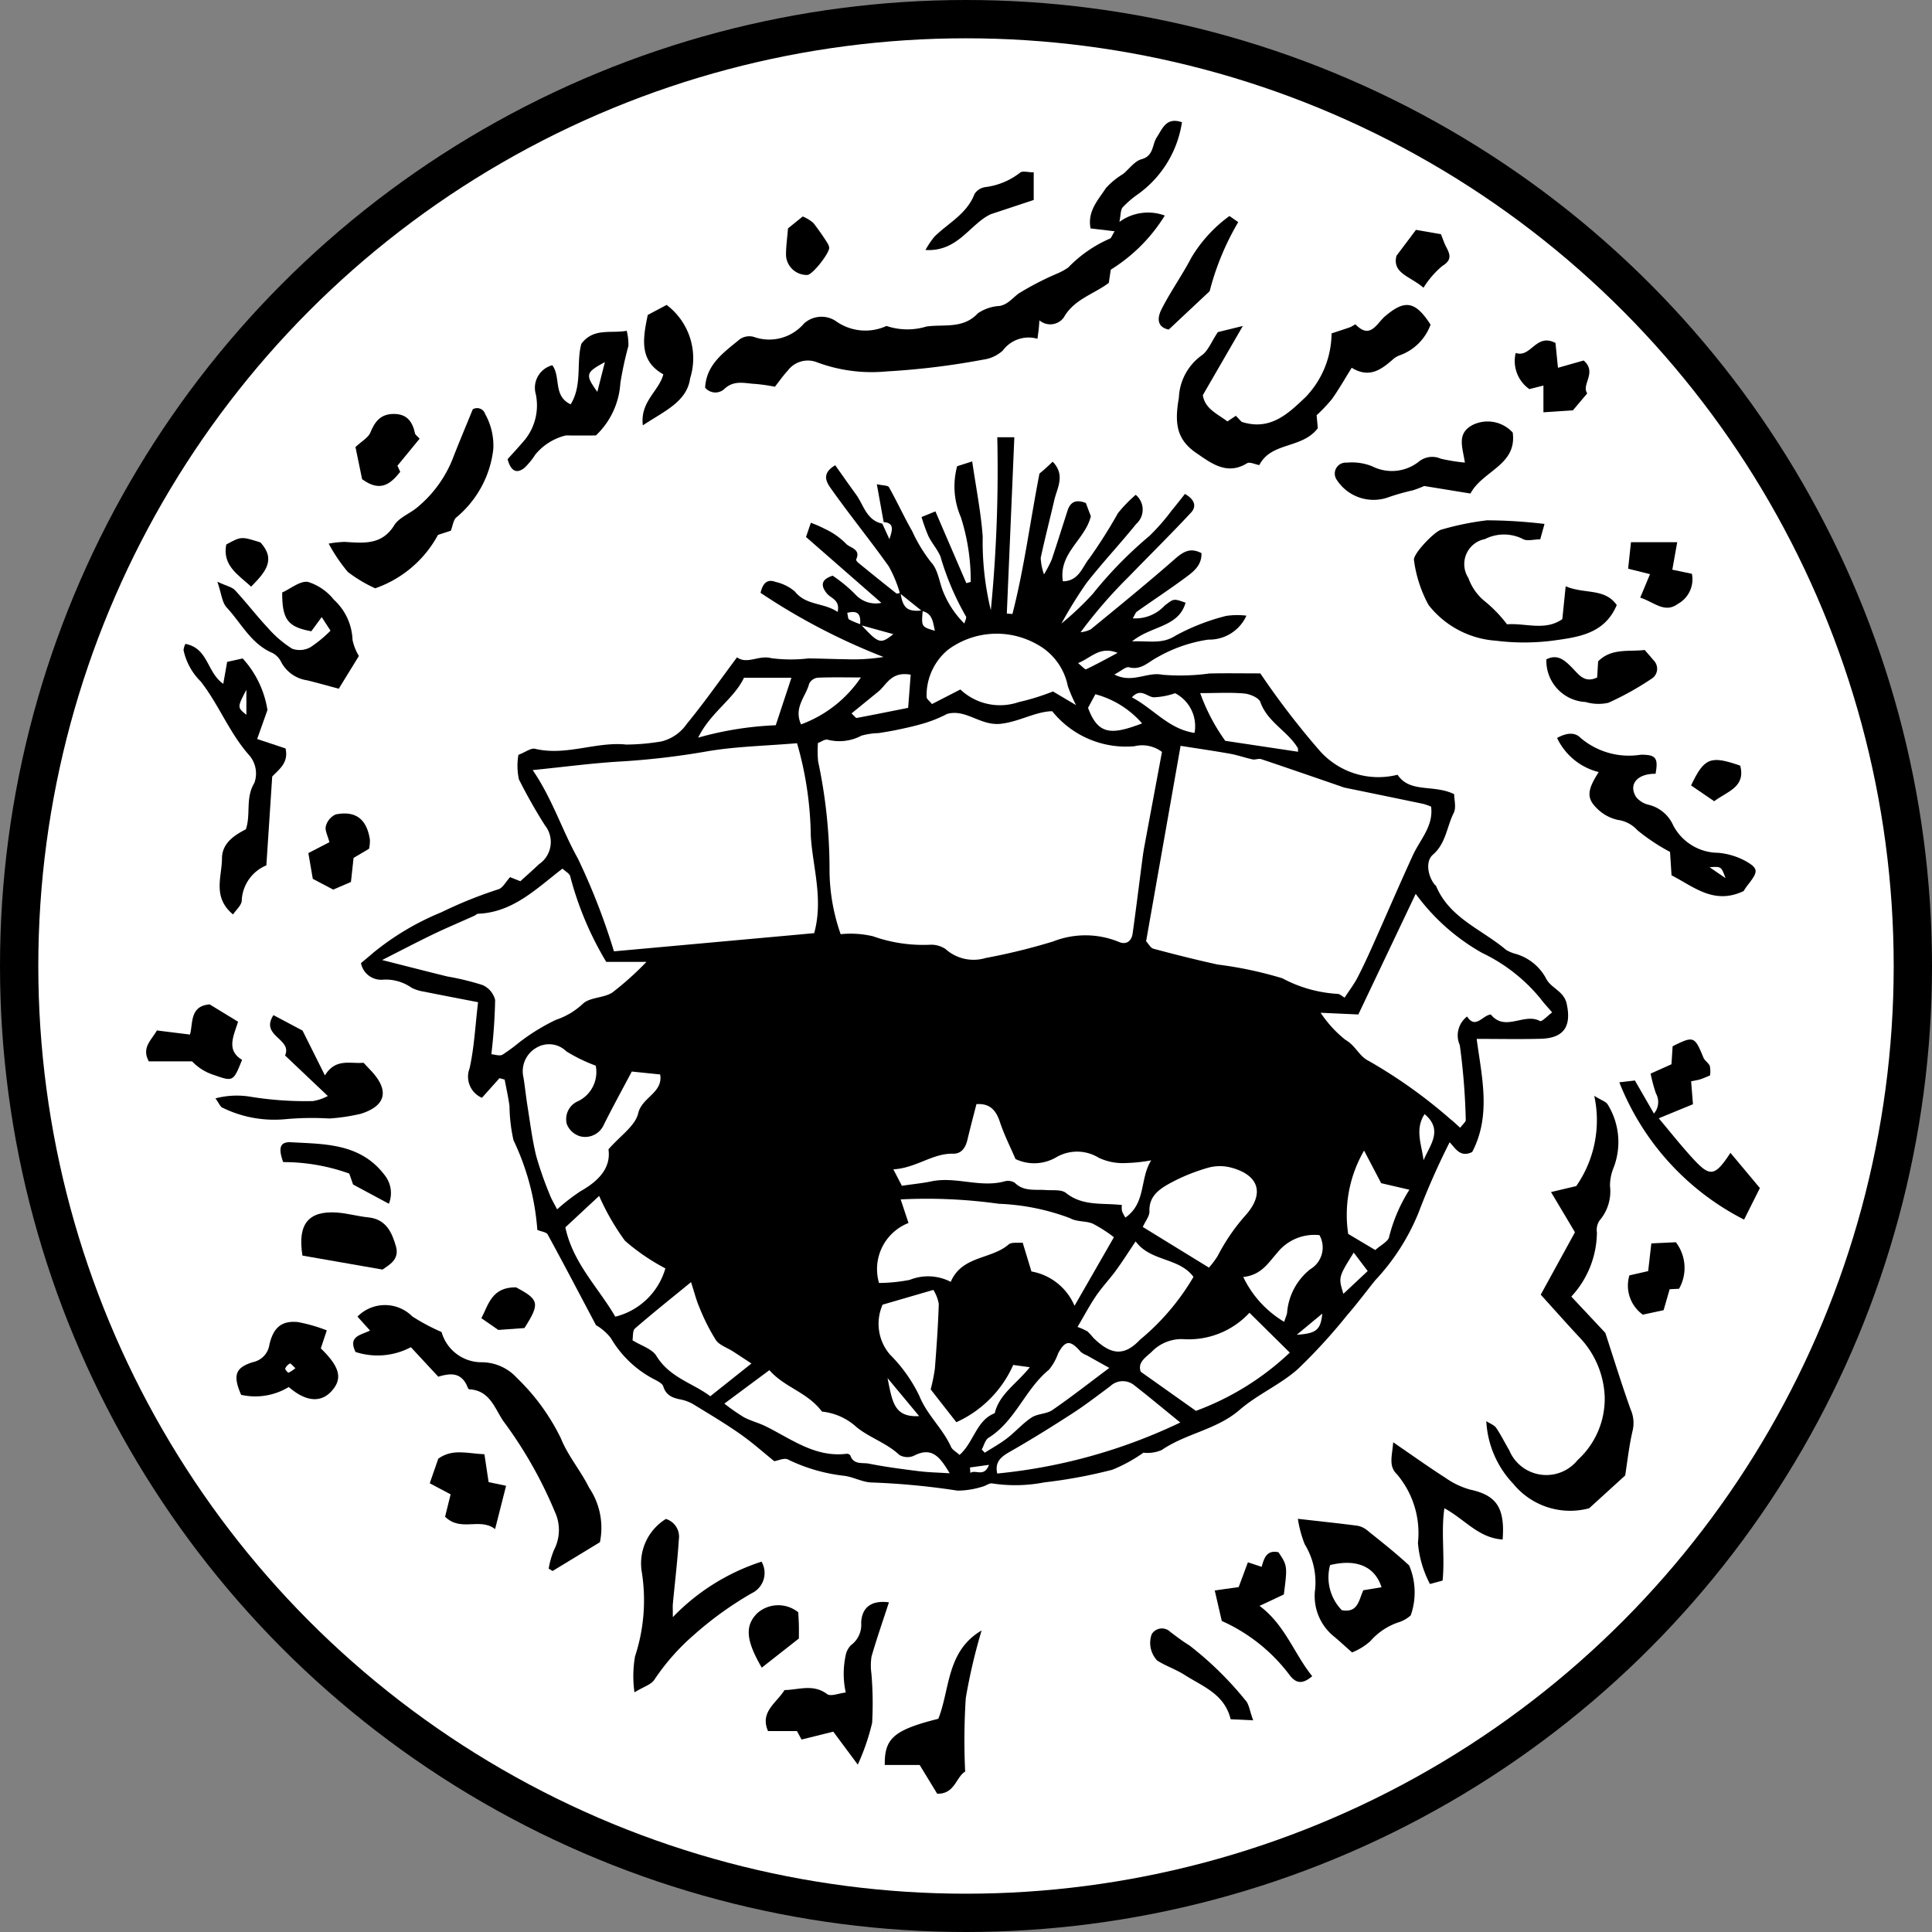 <svg xmlns="http://www.w3.org/2000/svg" xmlns:xlink="http://www.w3.org/1999/xlink" viewBox="0 0 302.66 302.66"><rect x="0" y="0" width="302.66" height="302.66" fill="#808080" stroke="none"/><defs><style>.cls-1{fill:none;}.cls-2{fill:#fff;stroke:#000;stroke-miterlimit:10;stroke-width:6px;}.cls-3{clip-path:url(#clip-path);}</style><clipPath id="clip-path"><rect class="cls-1" x="3" y="3" width="296.66" height="296.66"></rect></clipPath></defs><g id="Layer_2" data-name="Layer 2"><g id="Layer_1-2" data-name="Layer 1"><circle class="cls-2" cx="151.33" cy="151.33" r="148.33"></circle><g id="Layer_2-2" data-name="Layer 2"><g id="Layer_1-2-2" data-name="Layer 1-2"><g class="cls-3"><path d="M140.98,92.954a19.857,19.857,0,0,0-1.739-4.215c-2.859-4.027-5.981-7.867-8.843-11.891-.739-1.04-1.988-2.529.446-3.965,1.067,1.503,2.133,3.04,3.237,4.549,1.222,1.671,1.643,4.071,4.136,4.602l1.116,2.431c.386-1.239.911-2.555-.901-2.67l-1.071-5.938c.957.216,1.732.168,1.898.463,1.27,2.258,2.347,4.625,3.633,6.873a24.016,24.016,0,0,0,3.007,4.938c1.109,1.191,1.251,3.243,1.976,4.843a14.753,14.753,0,0,0,3.195,4.703c.095-.377.4-.914.252-1.109a42.577,42.577,0,0,1-4.002-9.42c-.486-1.112-1.337-2.061-1.877-3.156a26.488,26.488,0,0,1-1.075-2.995l2.171-.885,4.842,11.242.689-.194a32.607,32.607,0,0,0-1.547-10.143,12.085,12.085,0,0,1-.579-7.979l2.358-.754c.598,4.129,1.366,7.934,1.646,11.774a45.152,45.152,0,0,0,1.272,11.529,226.164,226.164,0,0,0,1.01-27.087h2.673l-1.178,27.611.879.075c1.819-7.056,2.74-14.29,4.236-22.003-.049.041.375-.303.784-.664.402-.354.788-.726,1.288-1.189,2.034,2.105.693,4.093.246,6.028-.696,3.018-1.478,6.016-2.125,9.044a8.901,8.901,0,0,0,.516,2.577,20.468,20.468,0,0,0,1.2-2.291c.859-2.563,1.664-5.144,2.495-7.716.437-1.353,1.324-1.78,2.86-1.173l.782,2.071c-.876,3.687-5.065,5.725-4.385,10.19,2.519.001,3.069-2.305,4.147-3.585a79.224,79.224,0,0,0,4.487-7.088,22.438,22.438,0,0,1,2.78-2.871,3,3,0,0,1,.075,4.569c-2.529,3.128-5.296,6.067-7.772,9.234a69.465,69.465,0,0,0-3.944,6.366,46.899,46.899,0,0,0,4.896-4.626,64.203,64.203,0,0,1,8.886-9.093,32.717,32.717,0,0,0,3.527-4.036c.694-.824,1.351-1.681,2.046-2.55,1.514.851,1.868,1.939.951,2.923-3.187,3.42-6.518,6.705-9.773,10.062a74.346,74.346,0,0,0-7.523,8.678,4.4,4.4,0,0,0,1.597-.458c4.387-3.595,8.79-7.176,13.055-10.913,1.324-1.16,2.448-1.986,4.284-1.016.064,2.004-1.388,3-2.71,3.974-2.422,1.783-4.937,3.439-7.394,5.176-.239.169-.342.532-.661,1.056a6.225,6.225,0,0,0,5.007-2.003c1.405-1.064,1.351-1.135,3.265-.438-1.101,3.869-5.361,3.579-8.379,6.055,2.806-.102,4.697.465,6.825-.907a33.712,33.712,0,0,1,7.877-3.076,11.675,11.675,0,0,1,3.21-.045,6.385,6.385,0,0,1-5.968,3.752,22.62,22.62,0,0,0-7.961,2.755c-1.375.688-2.551,2.097-4.467,1.577-.481-.131-1.185.558-2.292,1.132,2.795,1.455,5.131-.463,7.521.039a33.616,33.616,0,0,0,7.382-.198c2.624-.058,5.251-.013,7.965-.013a125.703,125.703,0,0,0,9.291,12.108,12.28,12.28,0,0,0,12.205,3.77c1.938,2.923,5.659,1.46,8.867,3.043,0,.852.358,2.095-.07,2.941-1.095,2.165-1.205,4.767-3.27,6.549-1.177,1.016-.796,3.298.27,4.657.07.089.201.143.241.24,2.1,5.036,7.194,6.801,10.966,10.006a5.665,5.665,0,0,0,1.542.636,7.911,7.911,0,0,1,4.648,3.707c.761,1.683,2.848,2.03,3.299,4.084.772,3.516-.39,5.398-4.057,5.497-3.285.089-6.574.019-10.042.019.788,5.948,2.309,11.97-.701,17.72-1.873.935-2.631-.589-3.533-1.529A113.631,113.631,0,0,0,222.218,189.988a34.281,34.281,0,0,1-6.8,10.598c-1.453,1.814-2.843,3.682-4.369,5.431a86.814,86.814,0,0,1-7.805,8.522c-2.753,2.412-6.287,3.931-9.056,6.329-3.602,3.121-8.393,3.672-12.198,6.287a5.649,5.649,0,0,1-2.867.42,24.096,24.096,0,0,1-4.877,2.672,78.028,78.028,0,0,1-10.642,1.976,23.829,23.829,0,0,1-8.152.168c-.458-.108-1.033.4-1.576.509a13.033,13.033,0,0,1-3.883.615,115.308,115.308,0,0,0-13.353-1.272c-1.513-.002-3.006-.922-4.541-1.066a26.908,26.908,0,0,1-8.698-2.556c-.569-.259-1.457.181-2.107.284-1.741-1.402-3.455-2.939-5.327-4.25-2.295-1.608-4.708-3.05-7.102-4.513a6.559,6.559,0,0,0-2.143-.887c-1.311-.245-2.373-.616-2.82-2.076-.132-.431-.78-.762-1.256-1.019a16.839,16.839,0,0,1-6.953-6.541,7.961,7.961,0,0,0-2.327-2.023c-2.661-5.029-5.073-9.64-7.568-14.206-.205-.375-.971-.443-1.62-.712a39.281,39.281,0,0,0-3.74-14.06,26.077,26.077,0,0,1-.623-5.349c-.186-1.391-.501-2.764-.758-4.146l-.807-.221L75.497,171.977a3.608,3.608,0,0,1-1.937-4.604c.735-3.274.889-6.679,1.331-10.372-3.023-.587-5.77-1.107-8.51-1.661a6.362,6.362,0,0,1-1.886-.593,7.067,7.067,0,0,0-4.435-1.28,3.222,3.222,0,0,1-3.511-2.586c.587-.495,1.251-1.04,1.899-1.604a41.916,41.916,0,0,1,10.693-6.362,67.705,67.705,0,0,1,8.919-3.597c.701-.203,1.176-1.185,1.847-1.907l1.61.64c1.01-.92,1.988-1.78,2.932-2.676a4.19,4.19,0,0,0,1.11-5.82q-.085-.125-.178-.243a81.613,81.613,0,0,1-4.087-7.216,10.085,10.085,0,0,1-.082-3.845c1.144-.442,1.968-1.1,2.599-.949,4.878,1.166,9.579-1.161,14.308-.661a34.49,34.49,0,0,0,5.529-.496,6.817,6.817,0,0,0,3.946-2.751c2.7-3.284,5.145-6.777,7.863-10.416,1.632,1.16,3.404-.404,5.379.13a23.491,23.491,0,0,0,5.774.04c2.0.012,3.999.104,5.999.129a29.907,29.907,0,0,0,5.802-.357,99.286,99.286,0,0,1-19.266-10.048c.397-1.72,1.202-2.155,2.378-1.704a7.037,7.037,0,0,1,3.006,1.5c1.75,2.217,4.493,1.707,6.689,3.192.429-1.888-1.056-2.115-1.683-2.889-1.102-1.36-.765-2.247.905-2.786a22.48,22.48,0,0,1,3.607,2.991,4.305,4.305,0,0,0,4.026,1.266l-11.807-10.322.761-2.227a19.808,19.808,0,0,1,2.225.978,11.383,11.383,0,0,1,3.213,2.233c.589.745,2.475.845,1.651,2.544-.048.098.195.394.359.529,1.969,1.605,3.944,3.204,5.939,4.776.122.096.435-.049.659-.081.358,2.437,1.097,3.019,3.484,2.745-.235,2.572-.216,2.569,1.9,3.199-.317-1.341-.338-2.725-2.019-3.092Zm-6.241,4.95c.128-1.414-.133-2.408-2.017-1.893.122.458.108.926.303,1.041a12.828,12.828,0,0,0,1.809.755c2.851,3.057,3.074,3.142,5.113,1.539Zm-3.043,48.443a15.176,15.176,0,0,1,5.052.323,23.537,23.537,0,0,0,8.875,1.335,4.013,4.013,0,0,1,2.496.663,6.563,6.563,0,0,0,6.285,1.41,96.325,96.325,0,0,0,10.596-2.599,13.802,13.802,0,0,1,10.206.047c1.148.541,2.048-.014,2.228-1.291.537-3.824,1.008-7.657,1.509-11.486.088-.673.179-1.347.303-2.015.92-4.96,1.848-9.919,2.785-14.939a5.127,5.127,0,0,0-4.312-.894,14.817,14.817,0,0,1-12.885-5.485c-2.595.045-5.159,1.647-8.057,1.97-3.208.358-5.444-2.375-8.41-1.546a20.306,20.306,0,0,1-4.214,1.64c-1.189.338-2.402.598-3.613.853-.965.203-1.941.36-2.916.512a11.024,11.024,0,0,0-2.675.401,7.379,7.379,0,0,1-5.282.637c-.426-.126-1.025.331-1.534.515a19.703,19.703,0,0,0,.019,2.816,81.262,81.262,0,0,1,1.799,16.861A30.538,30.538,0,0,0,131.696,146.347Zm78.948,9.938c.82-1.257,1.494-2.131,1.995-3.096.864-1.666,1.651-3.374,2.417-5.088,2.099-4.696,4.127-9.425,6.27-14.101,1.136-2.478,3.266-4.598,2.865-7.638a11.31,11.31,0,0,0-1.209-.427q-6.146-1.277-12.296-2.536a5.347,5.347,0,0,1-.641-.211c-4.154-1.428-8.304-2.87-12.47-4.264-.401-.134-.923.13-1.353.039-1.172-.249-2.311-.666-3.487-.877-2.522-.451-5.06-.815-7.789-1.246l-5.401,30.614c.371.392.693,1.05,1.158,1.174,3.332.891,6.68,1.735,10.05,2.474a60.954,60.954,0,0,1,10.128,2.15,20.931,20.931,0,0,0,8.617,2.444C209.879,155.686,210.273,156.084,210.645,156.284Zm-83.096-10.1c1.473-5.382-.24-10.325-.535-15.291a54.498,54.498,0,0,0-2.149-14.464c-5.035.423-9.593.506-14.036,1.263A120.537,120.537,0,0,1,97.329,119.286c-4.431.25-8.843.847-13.88,1.354,3.104,4.547,4.582,9.385,7.076,13.847a102.782,102.782,0,0,1,5.656,14.546Zm94.231-6.162L212.793,158.923l-5.908-.268a18.328,18.328,0,0,0,3.89,4.245c1.563.87,2.15,2.58,3.617,3.283a78.689,78.689,0,0,1,12.839,9.153c.489.369.924.81,1.517,1.334.41-.564.924-.957.872-1.247a103.199,103.199,0,0,0-.934-11.691,3.739,3.739,0,0,1,1.14-4.491c1.335,2.054,2.417-.202,3.717-.312,2.253,2.769,5.225-.32,7.703,1.022.29.157,1.2-.831,1.908-1.351-.702-.825-1.324-1.474-1.852-2.191a26.581,26.581,0,0,0-9.101-7.119A32.789,32.789,0,0,1,221.779,140.022ZM76.973,165.154c.554.041,1.27.314,1.729.081a26.877,26.877,0,0,0,2.471-1.802,31.944,31.944,0,0,1,5.91-3.668,11.367,11.367,0,0,0,4.209-2.504c1.097-1.055,3.28-.889,4.644-1.782a48.13,48.13,0,0,0,5.339-4.796H94.97a51.058,51.058,0,0,1-5.627-13.343c-.062-.478-.823-.865-1.23-1.265-4.15,3.199-7.771,6.854-13.226,7.071-.198.008-.381.227-.584.318-2.162.972-4.35,1.889-6.485,2.917-2.57,1.237-5.095,2.566-7.954,4.015,3.651.923,6.92,1.767,10.199,2.572a42.252,42.252,0,0,1,5.499,1.333,3.472,3.472,0,0,1,2.004,2.34A84.802,84.802,0,0,1,76.973,165.154Zm97.53,28.662a22.427,22.427,0,0,0-3.289-2.11c-1.11-.48-2.566-.268-3.57-.865a35.456,35.456,0,0,0-11.195-2.264,81.231,81.231,0,0,0-15.353-.683l1.227,3.694a7.759,7.759,0,0,0-4.619,9.397,26.071,26.071,0,0,0,4.813-.483,7.697,7.697,0,0,1,6.421.309c1.769-4.13,6.336-3.486,9.062-5.854.47-.408,1.468-.208,2.211-.288l1.371,4.514a9.044,9.044,0,0,1,6.749,5.379ZM93.325,166.943a25.584,25.584,0,0,1-4.598-2.236,3.848,3.848,0,0,0-4.697-.57,4.228,4.228,0,0,0-2.023,4.663c.238,1.453.378,2.923.611,4.377.422,2.627.742,5.282,1.368,7.861a54.338,54.338,0,0,0,2.134,6.107c.257.688.655,1.323,1.154,2.309a32.018,32.018,0,0,1,3.63-2.818c2.854-1.607,4.838-3.655,4.417-6.588,1.853-2.131,4.202-3.674,4.66-5.653.579-2.505,3.928-3.206,3.439-6.075l-4.447-.457c-1.616,3.06-3.062,5.686-4.397,8.367a3.187,3.187,0,0,1-3.677,1.783,3.235,3.235,0,0,1-2.105-1.918,3.058,3.058,0,0,1,1.809-3.609,5.075,5.075,0,0,0,2.723-5.542Zm59.639,6.029c-.473,1.86-.969,3.714-1.41,5.581-.292,1.236-.933,2.212-2.256,2.182-3.239-.072-5.729,2.232-9.347,2.452l1.333,2.571c1.917-.28,3.283-.408,4.616-.689,3.806-.803,7.6,1.025,11.411.014a2.04,2.04,0,0,1,1.651.198c1.416,1.416,3.17,1.023,4.844,1.147,1.084.081,2.464-.122,3.187.457,2.642,2.118,5.738,1.53,8.756,1.891a3.372,3.372,0,0,0,.018.943,5.766,5.766,0,0,0,.535,1.022c3.279-2.297,2.217-6.097,4.045-8.966a25.359,25.359,0,0,1-3.983.422,8.826,8.826,0,0,1-4.239-.826,6.479,6.479,0,0,0-6.736-.031,6.822,6.822,0,0,1-6.3.231c-.799-1.862-1.782-3.789-2.452-5.82-.621-1.882-1.63-2.932-3.674-2.778Zm49.089,38.923-6.319-6.242a12.963,12.963,0,0,1-10.475,4.125,6.522,6.522,0,0,0-4.841,1.992c-.991.92-2.249,1.684-1.708,3.126l8.641,6.125A42.969,42.969,0,0,0,202.052,211.896ZM150.447,108.011a9.036,9.036,0,0,0,9.133,1.98,36.642,36.642,0,0,0,5.378-1.67l3.61,2.14a22.87,22.87,0,0,1-1.295-3.013,9.533,9.533,0,0,0-4.8-6.499,12.817,12.817,0,0,0-13.947.828,9.259,9.259,0,0,0-3.366,7.391c-.025.316.484.673.836,1.128Zm-29.917,106.632-7.057,5.242a31.837,31.837,0,0,0,3.048,2.125c1.078.583,2.31.875,3.413,1.419,4.053,2.001,7.779,4.941,12.727,4.311a.661.661,0,0,1,.557.275c.495,1.497,1.899,1.074,2.896,1.273,2.587.516,5.213.854,7.833,1.183,1.47.184,2.96.208,4.827.329-1.5-2.506-2.746-4.231-5.597-2.751a2.52,2.52,0,0,1-2.292-.128c-2.091-1.968-5.017-2.82-6.952-4.575a9.475,9.475,0,0,0-5.166-2.212C126.425,218.036,122.915,217.381,120.531,214.643Zm64.37,8.201c-2.885-2.341-5.034-4.138-7.243-5.858a2.841,2.841,0,0,0-3.737.178c-1.946,1.44-3.865,2.926-5.895,4.24-3.216,2.081-6.471,4.112-9.799,6.008-1.417.807-2.408,1.593-2.003,3.424A85.514,85.514,0,0,0,184.901,222.844Zm4.488-24.264a14.323,14.323,0,0,0,1.366-1.817,30.837,30.837,0,0,1,4.521-6.55c2.871-3.369,1.83-6.17-2.408-7.3a6.92,6.92,0,0,0-3.568.009,29.459,29.459,0,0,0-5.982,2.422c-1.647.917-3.343,2.005-3.249,4.421.029.738-.619,1.502-1.043,2.445Zm-20.589,9.294a9.629,9.629,0,0,1,1.554.696,8.79,8.79,0,0,1,.88.956c2.756,2.744,4.843,3.007,7.351.354a37.12,37.12,0,0,0,8.382-9.845c-2.251-3.066-6.69-2.359-9.062-5.561-1.086,1.613-2.041,3.126-3.093,4.568-.975,1.337-2.134,2.543-3.067,3.906C170.753,204.396,169.932,205.961,168.8,207.874Zm-30.533-3.488a7.399,7.399,0,0,0,1.139,7.799,23.655,23.655,0,0,1,4.609,6.473c1.213,3.026,3.685,5.124,4.973,8.014.194.436.744.714,1.331,1.249,2.258-1.995,2.614-5.407,5.512-6.533.717-3.008,3.426-4.599,5.5-7.205l-2.602-.353a17.728,17.728,0,0,1-8.91,8.965l-4.022-5.139a28.258,28.258,0,0,0,.657-3.23c.263-3.382.507-6.768.612-10.158a6.213,6.213,0,0,0-.846-2.198Zm-39.186,5.573c1.376.861,3.076,1.345,3.75,2.453,2.09,3.436,5.809,4.295,8.438,6.321l6.449-5.132c-1.264-.829-2.074-1.367-2.892-1.894-.914-.589-2.13-.967-2.689-1.793a31.78,31.78,0,0,1-2.572-5.108c-.477-1.085-.758-2.256-1.309-3.95-3.252,2.662-6.07,4.905-8.787,7.267C99.082,208.46,99.192,209.367,99.082,209.958Zm5.155-11.259a32.892,32.892,0,0,1-6.329-4.324,37.387,37.387,0,0,1-4.048-7.028l-5.294,4.925c1.209,5.638,5.155,9.394,7.825,13.993A10.889,10.889,0,0,0,104.236,198.699Zm69.546,15.595-3.518-1.968a3.472,3.472,0,0,1-.975-.565c-1.61-1.875-2.408-1.828-3.525.253a8.264,8.264,0,0,1-1.453,2.575c-3.726,3.044-5.241,8.027-9.446,10.649-.531.331-.719,1.211-1.065,1.836l.473.501c1.17-.748,2.398-1.42,3.494-2.264,1.325-1.022,2.445-2.331,3.832-3.245.935-.617,2.334-.538,3.253-1.168,2.862-1.961,5.594-4.112,8.931-6.604Zm39.912-34.048a20.04,20.04,0,0,0-2.49,13.054l4.244,2.524c.803-.744,2.125-1.385,2.182-2.124a25.343,25.343,0,0,1,3.161-7.321l-4.422-1.028ZM203.351,117.767c-.025-.363.007-.499-.046-.586-1.597-2.666-4.746-4.043-5.857-7.192-.24-.679-1.609-1.261-2.509-1.345-2.101-.196-4.232-.063-6.92-.063a30.414,30.414,0,0,0,3.923,7.473Zm-2.178,89.302c.248-.741.389-1.05.455-1.375a9.655,9.655,0,0,1,3.629-6.859,3.959,3.959,0,0,0,1.449-5.339,7.428,7.428,0,0,0-6.661,2.809c-1.369,1.536-2.427,3.427-5.278,3.747a16.387,16.387,0,0,0,6.406,7.018Zm-84.622-100.895c-1.578,3.329-5.259,5.441-7.179,9.385a52.143,52.143,0,0,1,12.154-1.945l2.456-7.44Zm8.936,7.306a19.338,19.338,0,0,0,9.379-7.354c-2.412,0-4.613-.055-6.808.044a1.728,1.728,0,0,0-1.3.943C126.244,109.128,124.292,110.818,125.487,113.48Zm17.179-7.785c-3.085-.549-3.751,1.573-5.075,2.649-1.385,1.126-2.768,2.256-4.194,3.419.482.435.674.734.805.71,2.569-.481,5.131-1,8.067-1.586Zm44.467,9.118a5.824,5.824,0,0,0-3.041-6.216,11.451,11.451,0,0,1-3.379.64c-1.052-.099-2.01-1.504-3.394.005C180.728,111.045,183.092,114.221,187.133,114.813Zm-8.215-1.487a14.767,14.767,0,0,0-7.318-4.57l-1.151,2.125C172.043,115.26,174.26,115.086,178.918,113.325Zm33.151,82.899c-2.413,3.87-2.413,3.87-1.618,6.46l3.806-3.568ZM143.991,221.843l-4.954-5.958c.758,3.695.991,6.179,4.954,5.958Zm79.016-40.075c.978-2.361,3.144-4.74.163-7.234C221.597,176.926,222.73,179.356,223.007,181.768Zm-54.132-77.892c.65.509,1.105,1.046,1.271.968,1.574-.742,3.1-1.589,4.935-2.562C172.262,101.152,170.968,103.061,168.876,103.877Zm34.269,105.223c3.091-.198,3.742-.771,4.001-3.313Zm-51.189,20.792.052.851c.839-.579,2.159.755,2.924-1.267Z"></path><path d="M174.611,36.23l-3.767-.448c-.527-2.704,1.206-4.465,2.404-6.32a11.925,11.925,0,0,1,2.69-2.205c.965-.787,1.796-2.015,2.886-2.311,1.951-.531,1.634-2.281,2.387-3.424.913-1.387,1.47-3.217,3.95-2.374a16.972,16.972,0,0,1-6.764,11.184,15.636,15.636,0,0,0-2.521,2.148c-.352.402-.286,1.169-.515,2.286a7.593,7.593,0,0,1,7.112-.998,26.078,26.078,0,0,1-8.464,8.476c-.047.313-.179,1.189-.309,2.067-2.348,1.791-5.428,2.535-7.059,5.434a2.623,2.623,0,0,1-3.668.551q-.072-.053-.14-.111c-.044.555-.067.941-.108,1.325-.046.426-.109.85-.202,1.562a5.012,5.012,0,0,0-5.426,1.842,5.678,5.678,0,0,1-3.06,1.423A117.914,117.914,0,0,1,138.88,58.186a24.559,24.559,0,0,1-10.83-1.407,3.928,3.928,0,0,0-4.648,1.286c-.688.736-1.263,1.577-2.007,2.521a28.861,28.861,0,0,0-3.009-.436c-1.651-.072-3.323-.67-4.87.743a2.074,2.074,0,0,1-2.932-.032q-.064-.066-.123-.137c.202-3.688,2.973-5.538,5.412-7.562a2.59,2.59,0,0,1,2.22-.383,7.173,7.173,0,0,0,7.858-2.097,4.068,4.068,0,0,1,4.955-.406,7.936,7.936,0,0,0,7.968.787,10.234,10.234,0,0,0,6.263.088c2.756-.391,5.739.422,8.065-2.08a6.674,6.674,0,0,1,3.419-1.143c1.327-.265,2.021-1.286,3.002-1.979a45.451,45.451,0,0,1,5.966-3.082,9.576,9.576,0,0,0,1.762-.964,20.185,20.185,0,0,1,6.499-4.512C174.089,37.318,174.211,36.861,174.611,36.23Z"></path><path d="M241.366,202.818l5.361-9.779-3.751-6.295c1.676-.397,2.815-.667,3.954-.936a18.063,18.063,0,0,0,2.821-14.139c1.153.726,1.88.923,2.116,1.375a11.163,11.163,0,0,1,.826,10.101,7.574,7.574,0,0,0-.479,2.633,6.998,6.998,0,0,1-1.618,5.399,2.627,2.627,0,0,0-.429,1.894,14.928,14.928,0,0,1-4.013,10.047l5.328,5.683c1.373,4.202,2.581,8.13,3.966,11.994a5.238,5.238,0,0,1,.333,3.24c-.583,2.476-.854,5.026-1.184,7.106l-5.646,5.14a11.505,11.505,0,0,1-11.878-3.824,15.347,15.347,0,0,1-4.233-9.823c.609.397,1.242.606,1.54,1.043.765,1.124,1.365,2.36,2.06,3.533a6.29,6.29,0,0,0,10.705,1.515,12.968,12.968,0,0,0,4.241-9.892,14.246,14.246,0,0,0-3.659-9.017C245.632,207.587,243.61,205.294,241.366,202.818Z"></path><path d="M68.66,215.668l-4.294-4.622a11.126,11.126,0,0,1-8.672.747c-1.191-2.475.783-2.614,2.273-3.353l-1.967-2.186a6.046,6.046,0,0,1,8.55-.069l.04.04a31.782,31.782,0,0,0,4.584,2.446,6.507,6.507,0,0,0,6.367,4.735,7.47,7.47,0,0,1,5.432,2.453,33.364,33.364,0,0,1,6.913,9.509c1.087,2.709,3.093,5.035,4.393,7.677a11.236,11.236,0,0,1,1.703,8.552l-7.417,4.509-.611-.364a13.199,13.199,0,0,1,.857-2.984,6.717,6.717,0,0,0,.114-5.92,66.891,66.891,0,0,0-8.109-14.261c-1.37-2.073-2.135-4.78-5.314-4.931-.17-.008-.317-.537-.472-.825C72.027,214.966,70.453,215.134,68.66,215.668Z"></path><path d="M206.444,67.08c-2.481,3.269-7.287,2.113-9.164,5.778-.696-.12-1.515-.538-1.92-.287-3.157,1.95-5.64-.03-7.906-1.569-3.14-2.134-3.484-4.652-2.775-8.704a8.591,8.591,0,0,1,3.509-6.58c1.054-.69,1.579-2.187,2.598-3.692l3.912-.959-6.267,10.836c.346,2.174,2.275,2.908,3.849,4.115l1.324-.882.903.944c4.6,1.51,7.492-1.498,10.013-3.865a14.54,14.54,0,0,0,4.077-9.986c1.001-.331,1.961-.635,2.908-.971.309-.11.789-.495.854-.428,2.314,2.388,3.298-.15,4.592-1.26,3.118-2.672,4.754-2.435,7.155,1.286a7.993,7.993,0,0,1-4.851,4.814,3.274,3.274,0,0,0-1.125.703c-1.801,1.557-3.64,2.917-6.375,1.241-1.087,1.743-2.008,3.366-3.08,4.883a25.079,25.079,0,0,1-2.42,2.555Z"></path><path d="M253.274,94.78c-1.899,4.556-6.108,5.041-10.049,5.585a35.525,35.525,0,0,1-8.886.006,14.678,14.678,0,0,1-10.548-5.598,20.18,20.18,0,0,1-2.282-7.009c-.228-.93,3.255-4.568,4.31-4.799a43.998,43.998,0,0,1,7.129-1.455,78.374,78.374,0,0,1,9.008.569l-.67,2.409c-.991,0-2.105.343-2.743-.063a6.577,6.577,0,0,0-5.92.028,3.988,3.988,0,0,0-2.58,6.109,8.106,8.106,0,0,0,2.663,3.713,21.219,21.219,0,0,1,3.38,3.527c2.908-.225,5.973,1.084,8.662-.813l.525-5.147C248.192,93.109,251.361,92.075,253.274,94.78Z"></path><path d="M29.043,100.871c3.62.684,3.339,4.464,5.934,6.255l.606-3.436,2.434-.539a15.565,15.565,0,0,1,3.882,8.073l-1.613,4.545,4.445,1.479c.518,2.232-1.001,3.26-2.088,4.403l-.915,13.912a6.269,6.269,0,0,0-3.862,5.592c-.094.719-.854,1.351-1.36,2.099-3.281-2.728-1.733-5.925-1.732-8.774.001-2.286,1.785-3.576,3.734-4.556.824-2.33-.106-4.914,1.342-7.278a4.364,4.364,0,0,0-.87-4.401c-3.059-3.461-4.715-7.893-7.536-11.488a9.771,9.771,0,0,1-2.692-4.906A2.862,2.862,0,0,1,29.043,100.871Zm9.554,7.185c-1.438,2.763-1.438,2.763,0,3.921Z"></path><path d="M74.062,64.12a1.33,1.33,0,0,1,1.948.751,10.147,10.147,0,0,1,1.27,5.475,16.29,16.29,0,0,1-5.724,10.655c-.538.369-.627,1.395-.934,2.142l-2.004.649a17.822,17.822,0,0,1-9.842,8.369,22.064,22.064,0,0,1-4.271-2.549,25.61,25.61,0,0,1-3.014-4.453,16.983,16.983,0,0,1,2.498-.268c2.943.174,5.816.55,7.773-2.608.722-1.165,2.322-1.769,3.471-2.692a18.954,18.954,0,0,0,5.83-8.093C71.93,69.263,72.866,67.054,74.062,64.12Z"></path><path d="M250.447,120.951a9.837,9.837,0,0,1-6.522-5.346c1.459-.799,2.769-.96,3.692,0a11.701,11.701,0,0,0,9.435,2.624c2.341-.001,2.756.476,2.302,2.99-2.853-.038-4.304,1.654-3.04,3.648a3.568,3.568,0,0,0,1.9,1.193,5.651,5.651,0,0,1,3.889,3.206,8.007,8.007,0,0,0,7.086,4.331,11.091,11.091,0,0,1,4.119,1.211c2.22,1.232,2.183,1.685.486,3.839a9.891,9.891,0,0,0-.644.944c-4.642,2.2-7.762-.659-11.292-2.468L261.62,133.458a31.089,31.089,0,0,1-5.092-3.38,5.063,5.063,0,0,0-3.083-1.634,6.644,6.644,0,0,1-3.418-1.951C248.523,124.957,248.686,123.695,250.447,120.951Zm19.863,16.611c-.666-1.835-.666-1.835-2.492-1.703Z"></path><path d="M211.807,258.863c-1.251-1.108-1.983-1.79-2.749-2.429a8.132,8.132,0,0,1-3.031-7.488,11.433,11.433,0,0,0-1.633-7.027,17.967,17.967,0,0,1-1.074-3.987c3.467.394,6.362.697,9.247,1.073a3.268,3.268,0,0,1,1.546.676c2.25,1.813,4.536,3.595,6.645,5.564a10.824,10.824,0,0,1,.242,7.812,5.087,5.087,0,0,1-1.987,1.113,10.147,10.147,0,0,0-4.358,2.947A9.795,9.795,0,0,1,211.807,258.863Zm4.621-10.208c-1.062-3.313-3.98-4.476-8.062-3.475a7.382,7.382,0,0,0,1.832,7.06c2.537.489,2.667-1.579,3.372-3.117Z"></path><path d="M99.394,265.118a18.059,18.059,0,0,1,.086-5.627,28.214,28.214,0,0,0,1.021-13.471,8.185,8.185,0,0,1,3.817-8.068,2.911,2.911,0,0,1,2.026,3.227c-.212,3.357-.619,6.702-.934,10.053-.041.436-.006.879-.006,2.101a33.723,33.723,0,0,1,13.893-8.69,3.511,3.511,0,0,1-1.26,4.803q-.131.077-.268.142a54.35,54.35,0,0,0-9.102,6.563,34.919,34.919,0,0,0-6.125,6.936C102.076,263.889,100.823,264.232,99.394,265.118Z"></path><path d="M261.846,166.723l.181-2.818c3.303-1.654,3.449-1.581,4.821,1.764.202.493.784.826,1.004,1.317a4.302,4.302,0,0,1,.033,1.49c-.497.201-.991.432-1.507.599-.421.136-.867.196-1.452.321l.287,3.59-5.361,2.201c1.734,2.057,3.431,4.209,5.275,6.226,2.764,3.025,3.487,2.939,5.959-.812l4.613,5.514-2.477,4.944a40.955,40.955,0,0,1-19.544-21.508l2.441-.284,2.981,5.179a2.773,2.773,0,0,0,.305-3.172,25.196,25.196,0,0,1-.826-3.087Z"></path><path d="M134.378,276.441l-3.838-5.165-4.973,1.235-.718-1.328h-4.533c-1.318-3.017,1.337-4.39,2.577-6.42,2.303-.054,4.503-1,6.676.626.561.42,1.849-.131,2.923-.248a13.722,13.722,0,0,1,.029-6.005,3.101,3.101,0,0,1,.789-1.408,3.963,3.963,0,0,0,1.599-3.529c.115-2.493,1.71-3.532,4.348-3.183-.923,2.832-1.904,5.644-2.729,8.502a9.169,9.169,0,0,0-.015,2.66,55.485,55.485,0,0,1,.113,7.714A34.971,34.971,0,0,1,134.378,276.441Z"></path><path d="M91.074,53.858c1.907-2.542,4.556-1.583,7.102-2.035a8.748,8.748,0,0,1,.269,2.38,51.444,51.444,0,0,0-1.266,5.864,12.296,12.296,0,0,1-3.832,8.152c-1.369,0-3.043.01-4.716-.004a8.934,8.934,0,0,0-4.774,3.002,11.302,11.302,0,0,1-1.708,2.085c-1.181.924-2.104.58-2.632-1.368.803-.9,1.823-1.982,2.773-3.122a8.589,8.589,0,0,0,1.647-7.056,3.65,3.65,0,0,1,2.502-4.515q.043-.012.085-.023c1.375,1.839.072,4.804,2.872,6.123C91.256,60.335,90.248,56.794,91.074,53.858Zm3.685,2.874c-3.022,1.62-3.117,1.952-1.184,4.657Z"></path><path d="M44.208,92.816c1.332-.595,2.817-1.866,4.048-1.654a8.376,8.376,0,0,1,4.047,2.784,8.978,8.978,0,0,1,2.925,6.312,8.142,8.142,0,0,0,.994,2.507l-3.151,5.125c-1.825-.487-3.383-.927-4.954-1.314A5.491,5.491,0,0,1,44.079,103.774a3.166,3.166,0,0,0-1.38-1.476c-3.365-1.415-4.892-4.669-7.188-7.13-.726-.779-.812-2.154-1.46-4.039,1.478.688,2.306.836,2.762,1.329,1.785,1.929,3.39,4.024,5.185,5.943a17.109,17.109,0,0,0,3.773,3.226,3.488,3.488,0,0,0,2.847-.228,19.566,19.566,0,0,0,3.159-2.601l-1.38-2.125L48.768,98.892C45.133,98.218,44.19,97.11,44.208,92.816Z"></path><path d="M51.356,171.696l-6.702-6.351c1.185-2.624-3.965-3.033-1.814-6.317l4.555,2.417,3.504,7.021c1.693-2.728,3.939-1.79,6.054-1.975l1.159,1.23c2.901,3.077,2.401,5.488-1.561,6.753A29.759,29.759,0,0,1,51.591,175.22a45.75,45.75,0,0,0-6.964.115,18.392,18.392,0,0,1-9.712-1.778c-.397-.111-.636-.786-1.165-1.488a13.051,13.051,0,0,1,5.511-.256,53.309,53.309,0,0,0,9.763.676A7.567,7.567,0,0,0,51.356,171.696Z"></path><path d="M229.485,72.468c-.36-2.403-1.311-4.501,1.14-5.858a5.318,5.318,0,0,1,6.351,1.152c.699,5.114-4.721,5.968-6.62,9.552l-7.249-1.179a18.55,18.55,0,0,1-1.745.671,34.529,34.529,0,0,0-4.076,1.17,6.875,6.875,0,0,1-7.917-2.872,1.715,1.715,0,0,1,1.61-2.626,8.525,8.525,0,0,1,3.987.571,6.807,6.807,0,0,0,7.395-.804,3.313,3.313,0,0,1,3.35-.387A28.909,28.909,0,0,0,229.485,72.468Z"></path><path d="M235.397,241.174c-3.801-.247-5.887-3.14-9.125-4.897-.55,3.821.103,7.509-.28,11.329l-1.979.539a16.858,16.858,0,0,1-1.884-6.437,14.256,14.256,0,0,0-3.258-10.72c-1.404-1.336-.773-2.868-.62-5.046,2.981,2.04,5.538,3.871,8.183,5.565a12.535,12.535,0,0,0,3.906,1.857C234.347,234.234,235.793,236.118,235.397,241.174Z"></path><path d="M151.2,277.533c-1.419.801-1.615,3.548-4.383,3.463l-2.747-4.503h-5.463c-.067-4.161,1.42-5.487,8.387-7.233,1.843-4.613,1.257-10.596,6.78-13.838a89.369,89.369,0,0,0-2.478,10.59A102.212,102.212,0,0,0,151.2,277.533Z"></path><path d="M51.196,208.411l-.94,2.82c2.981,2.896,3.444,4.712,1.731,6.648-1.708,1.93-4.076,1.721-6.752-.593a10.121,10.121,0,0,1-7.459,1.225c-1.312-3.01-.966-4.282,1.899-5.137a3.262,3.262,0,0,0,2.529-2.735c.621-2.646,1.883-3.769,4.433-3.535A25.215,25.215,0,0,1,51.196,208.411Zm-4.924,5.917c-.398-.355-.739-.776-.838-.726a1.638,1.638,0,0,0-.75.782c-.055.14.416.687.522.653a4.651,4.651,0,0,0,1.066-.709Z"></path><path d="M191.399,253.936l-1.102-4.781,3.751-.529,1.444-3.882,2.154.712c.385-1.36.771-2.681,2.629-2.289,1.408,2.084,1.422,2.184.846,6.618l-3.805,1.784c4.016,2.997,5.405,7.492,8.249,11.017-1.657,1.418-2.656,1.05-3.655-.326A27.077,27.077,0,0,0,191.399,253.936Z"></path><path d="M59.924,198.886l-12.544-2.19c-.802-4.966.961-7.036,5.367-6.745,1.654.109,3.281.593,4.935.756,2.801.276,3.722,2.36,4.349,4.56C62.633,197.376,60.849,198.207,59.924,198.886Z"></path><path d="M32.846,157.345l4.448,2.714c-.687,2.223-1.903,4.461.627,5.97-1.369,3.415-1.379,3.443-4.429,2.366a8.015,8.015,0,0,1-3.399-2.125h-6.779c-1.168-2.14.364-3.265,1.266-4.844l5.181.645C30.254,160.357,29.689,157.58,32.846,157.345Z"></path><path d="M67.321,232.366l1.343-3.863c2.274-1.627,4.661-.775,7.224-.687l.655,4.367,2.739.575-1.723,6.783c-2.411-1.868-5.323.506-7.834-1.934l.868-3.507Z"></path><path d="M103.915,58.642c-3.827-2.143-3.204-5.617-2.44-9.301l2.956-1.573a10.46,10.46,0,0,1,3.681,11.503c-.498,3.669-4.048,5.135-7.406,7.36C100.253,62.894,103.225,61.298,103.915,58.642Z"></path><path d="M242.249,103.289c1.805-.903,2.916.193,4.066,1.354,1.009,1.018,1.896,2.428,3.889,1.491l.152-2.525c2.08-2.106,4.791-1.49,7.296-1.783.53.614.971,1.098,1.382,1.605a1.851,1.851,0,0,1-.39,2.953,45.74,45.74,0,0,1-6.682,3.711,7.09,7.09,0,0,1-3.572-.122A6.469,6.469,0,0,1,242.249,103.289Z"></path><path d="M241.788,60.4l-2.208.556a5.381,5.381,0,0,1-2.137-5.665c2.396.834,3.162-3.172,6.233-1.564l.39,3.888,4.026-1.141c2.164,1.882-.42,3.787.561,5.147l-2.248,2.66-4.617.307Z"></path><path d="M192.604,33.84l1.372.958a41.635,41.635,0,0,0-4.474,10.816l-6.412,6.017c-2.056-.431-1.689-2.076-1.135-3.172,1.405-2.777,3.235-5.336,4.679-8.096A21.906,21.906,0,0,1,192.604,33.84Z"></path><path d="M65.737,68.722l-3.478,4.238.439.959c-1.472,1.814-3.04,3.294-5.97,1.151l-1.042-5.036c1.041-.972,2.012-1.48,2.327-2.254.701-1.722,1.586-2.907,3.615-2.934,2.137-.028,3.004,1.219,3.392,3.076C65.06,68.112,65.311,68.258,65.737,68.722Z"></path><path d="M196.323,269.498l-3.536-.168c-.952-3.958-4.386-5.136-7.201-6.938-1.359-.87-2.94-1.391-4.301-2.258a4.002,4.002,0,0,1-.865-4.114,1.862,1.862,0,0,1,2.919-.368c.973.724,1.934,1.477,2.971,2.1a52.908,52.908,0,0,1,8.771,8.579C195.655,266.887,195.741,267.949,196.323,269.498Z"></path><path d="M51.603,131.936c-.251-1.002-.733-1.846-.556-2.514a2.791,2.791,0,0,1,1.555-1.84c3.127-.618,4.861.746,5.346,3.963a6.143,6.143,0,0,1-.13,1.414l-2.427,1.434-.415,3.775L52.195,139.36l-3.193-1.683-.695-4.038Z"></path><path d="M256.952,93.622l1.535-3.677-3.431-.855.447-4.154h7.245l-.77,4.31,3.071.642a4.394,4.394,0,0,1-2.197,4.712C260.777,96.136,259.146,94.33,256.952,93.622Z"></path><path d="M55.309,185.56l-.593-1.712a30.46,30.46,0,0,0-10.357-1.798c-.797-2.239-.51-3.207,1.256-3.108,5.345.299,10.882.158,14.665,5.179a4.497,4.497,0,0,1,.642,4.454Z"></path><path d="M161.938,31.327l-6.752,2.238c-3.329,1.609-5.119,5.898-10.206,5.597a13.963,13.963,0,0,1,1.394-2.074c2.174-2.151,5.101-3.566,6.286-6.695a2.423,2.423,0,0,1,1.661-1.078,11.031,11.031,0,0,0,5.48-2.266c.379-.323,1.269-.048,2.137-.048Z"></path><path d="M255.257,199.796l2.939-.667.496-4.343,3.842-.181a6.618,6.618,0,0,1,.499,7.287l-1.469.073-.95,3.284-3.257.699A5.594,5.594,0,0,1,255.257,199.796Z"></path><path d="M119.335,261.247c-2.528-4.326-2.659-6.622-.666-8.566a4.972,4.972,0,0,1,6.382-.104c.031.611.079,1.29.096,1.97s.004,1.361.004,2.134Z"></path><path d="M223.002,45.075c-2.102-1.82-4.936-2.237-4.236-5.007l3.054-4.058,3.911.68c.319.783.522,1.422.83,2.007.628,1.192.925,2.037-.639,2.987A14.266,14.266,0,0,0,223.002,45.075Z"></path><path d="M123.443,35.78l2.308-1.867A6.083,6.083,0,0,1,127.409,34.918a37.711,37.711,0,0,1,2.234,3.191,2.042,2.042,0,0,1,.248.616c.196.741-2.46,4.164-3.363,4.346a3.26,3.26,0,0,1-3.391-2.979C123.11,38.746,123.318,37.395,123.443,35.78Z"></path><path d="M80.834,201.666c3.638,1.931,3.789,2.513,1.323,6.381l-4.092.297c-.858-.595-1.756-1.217-2.655-1.839C76.535,204.383,77.009,201.634,80.834,201.666Z"></path><path d="M39.344,91.899c-2.056-1.868-4.532-3.319-3.901-6.599,2.353-1.28,2.353-1.28,5.364-.322C43.326,87.736,41.484,89.711,39.344,91.899Z"></path><path d="M268.538,125.517l-3.621-2.474c2.061-4.34,3.036-4.733,7.708-3.094C273.475,123.335,270.608,123.959,268.538,125.517Z"></path></g></g></g></g></g></svg>